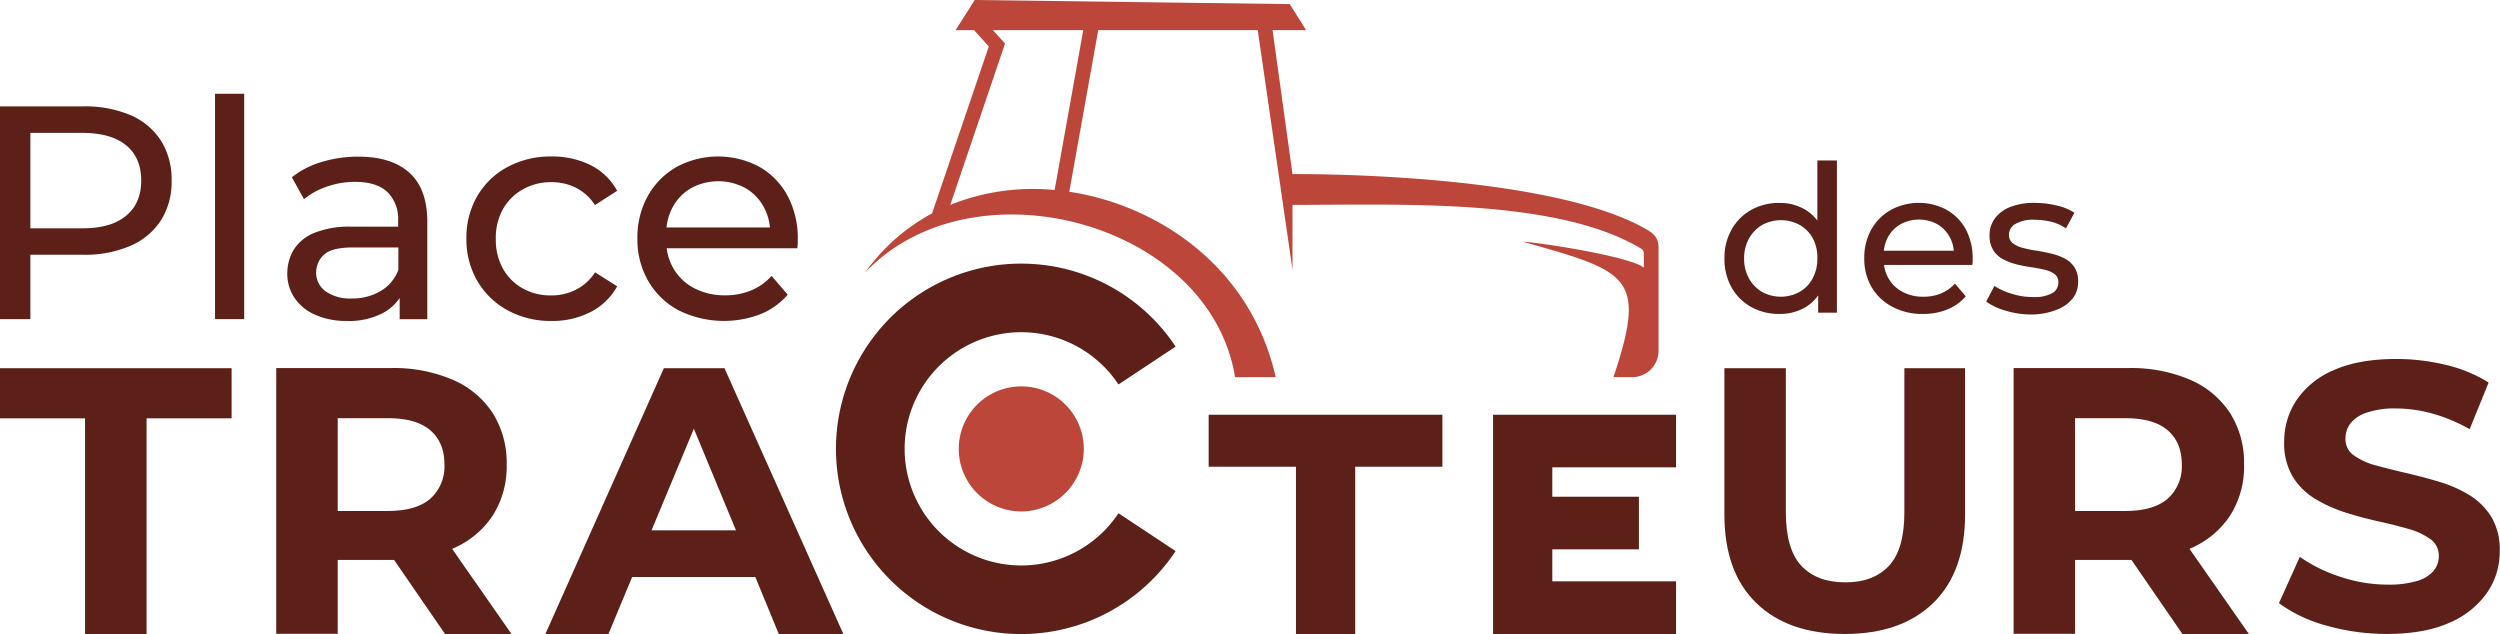 <svg xmlns="http://www.w3.org/2000/svg" viewBox="0 0 639.66 162.21">
  <defs>
    <style>.cls-1{fill:#5c2018;}.cls-2,.cls-3{fill:#bc4639;}.cls-3{fill-rule:evenodd;}</style>
  </defs>
  <g id="Calque_2" data-name="Calque 2">
    <g id="Layer_1" data-name="Layer 1">
      <polygon class="cls-1"
        points="0 107.03 21.76 107.03 21.76 162.21 37.5 162.21 37.5 107.03 59.26 107.03 59.26 94.21 0 94.21 0 107.03" />
      <path class="cls-1"
        d="M115.85,140.35a22.87,22.87,0,0,0,10.2-8.4,23.36,23.36,0,0,0,3.59-13.07,23.78,23.78,0,0,0-3.59-13.21,23.13,23.13,0,0,0-10.2-8.5,38.35,38.35,0,0,0-15.74-3H70.68v68H86.41V143.27h13.7l.73,0,13.07,19h17l-15.2-21.8Zm-5.73-12.77q-3.6,3.15-10.88,3.16H86.41V107H99.24q7.28,0,10.88,3.11t3.59,8.74A11,11,0,0,1,110.12,127.58Z" />
      <path class="cls-1"
        d="M169.86,94.21l-30.31,68h16.13l6.06-14.57h31.52l6,14.57h16.52l-30.41-68Zm-3.15,41.48,10.82-26,10.78,26Z" />
      <path class="cls-1"
        d="M487.26,131.08q0,9.54-4,13.75T472.1,149q-7.19,0-11.17-4.2t-4-13.75V94.21H441.21v37.44q0,14.72,8.16,22.64T472,162.21q14.48,0,22.63-7.92t8.16-22.64V94.21H487.26Z" />
      <path class="cls-1"
        d="M560.38,140.35a22.87,22.87,0,0,0,10.2-8.4,23.28,23.28,0,0,0,3.59-13.07,23.7,23.7,0,0,0-3.59-13.21,23.13,23.13,0,0,0-10.2-8.5,38.35,38.35,0,0,0-15.74-3H515.21v68h15.73V143.27h13.7l.73,0,13.07,19h17l-15.2-21.8Zm-5.73-12.77q-3.6,3.15-10.88,3.16H530.94V107h12.83q7.29,0,10.88,3.11t3.59,8.74A11,11,0,0,1,554.65,127.58Z" />
      <path class="cls-1"
        d="M637.47,132.29a17.08,17.08,0,0,0-5.68-5.63,32.29,32.29,0,0,0-7.72-3.4q-4.23-1.26-8.45-2.24t-7.73-1.94a17,17,0,0,1-5.63-2.57,5,5,0,0,1-2.14-4.23,6.46,6.46,0,0,1,1.26-3.94,8.83,8.83,0,0,1,4.18-2.76,21.87,21.87,0,0,1,7.48-1.07,35.22,35.22,0,0,1,9.33,1.31,41.47,41.47,0,0,1,9.52,4l4.86-11.95a36.63,36.63,0,0,0-11-4.52,53.73,53.73,0,0,0-12.63-1.5q-9.61,0-16,2.86a21.57,21.57,0,0,0-9.52,7.68,18.94,18.94,0,0,0-3.16,10.64,16.57,16.57,0,0,0,2.19,8.93,17.11,17.11,0,0,0,5.68,5.64,36,36,0,0,0,7.72,3.5q4.23,1.35,8.45,2.28t7.73,1.94a17.67,17.67,0,0,1,5.63,2.62A5.12,5.12,0,0,1,624,142.3a5.84,5.84,0,0,1-1.36,3.79,8.81,8.81,0,0,1-4.23,2.57,25,25,0,0,1-7.53.92,37.91,37.91,0,0,1-12.09-2,38.74,38.74,0,0,1-10.35-5.1l-5.34,11.85a36.64,36.64,0,0,0,12,5.69,55.7,55.7,0,0,0,15.64,2.18q9.71,0,16.08-2.91a22.28,22.28,0,0,0,9.56-7.68,18.36,18.36,0,0,0,3.21-10.49A16.39,16.39,0,0,0,637.47,132.29Z" />
      <path class="cls-1"
        d="M7.77,65.18H21.21a29.32,29.32,0,0,0,12.2-2.3,17.6,17.6,0,0,0,7.78-6.52,18.42,18.42,0,0,0,2.72-10.14A18.58,18.58,0,0,0,41.19,36a17.31,17.31,0,0,0-7.78-6.53,29.83,29.83,0,0,0-12.2-2.25H0V81.65H7.77Zm24.52-28q3.84,3.19,3.84,9t-3.84,9Q28.44,58.43,21,58.42H7.77V34H21Q28.44,34,32.29,37.2Z" />
      <rect class="cls-1" x="55.02" y="23.99" width="7.46" height="57.66" />
      <path class="cls-1"
        d="M90.06,58a24,24,0,0,0-9.75,1.63,11.05,11.05,0,0,0-5.21,4.35A11.83,11.83,0,0,0,73.51,70a10.85,10.85,0,0,0,1.87,6.25,12.22,12.22,0,0,0,5.32,4.31,19.35,19.35,0,0,0,8,1.56A18.63,18.63,0,0,0,98.14,80a12,12,0,0,0,4.12-3.75v5.42h7.07V56.78q0-8.46-4.58-12.58T91.69,40.08a31.87,31.87,0,0,0-9.36,1.36,22.31,22.31,0,0,0-7.65,3.92l3.1,5.6a18.58,18.58,0,0,1,5.91-3.23,21.86,21.86,0,0,1,7.15-1.2q5.52,0,8.28,2.6a9.64,9.64,0,0,1,2.75,7.34V58ZM97.33,74.5A14.08,14.08,0,0,1,90,76.37a10.85,10.85,0,0,1-6.69-1.83,5.81,5.81,0,0,1-2.41-4.86,6,6,0,0,1,2-4.5q1.93-1.88,7.53-1.87h11.5v5.75A10.54,10.54,0,0,1,97.33,74.5Z" />
      <path class="cls-1"
        d="M129.89,79.4a22.9,22.9,0,0,0,11.23,2.72,21.31,21.31,0,0,0,10-2.29,16.26,16.26,0,0,0,6.8-6.57l-5.67-3.58a12.58,12.58,0,0,1-4.94,4.47A13.89,13.89,0,0,1,141,75.59a14.47,14.47,0,0,1-7.23-1.79,13.1,13.1,0,0,1-5.05-5,15.26,15.26,0,0,1-1.86-7.69,15.09,15.09,0,0,1,1.86-7.66,13.28,13.28,0,0,1,5.05-5A14.57,14.57,0,0,1,141,46.61,13.88,13.88,0,0,1,147.29,48a12.66,12.66,0,0,1,4.94,4.47l5.67-3.65a15.68,15.68,0,0,0-6.8-6.57,21.9,21.9,0,0,0-10-2.21,23.1,23.1,0,0,0-11.23,2.68,19.71,19.71,0,0,0-7.73,7.42,21,21,0,0,0-2.8,10.88,21,21,0,0,0,2.8,10.88A20,20,0,0,0,129.89,79.4Z" />
      <path class="cls-1"
        d="M173.64,79.4a26.12,26.12,0,0,0,20.9,1,18.08,18.08,0,0,0,7-5l-4.12-4.81a14.49,14.49,0,0,1-5.25,3.73,17.11,17.11,0,0,1-6.64,1.24,16.61,16.61,0,0,1-7.85-1.79,13.05,13.05,0,0,1-5.32-5,13.41,13.41,0,0,1-1.77-5.24H204q.08-.55.12-1.17c0-.41,0-.78,0-1.09a23,23,0,0,0-2.6-11.15,18.74,18.74,0,0,0-7.19-7.42,22.41,22.41,0,0,0-21.18,0,19.41,19.41,0,0,0-7.38,7.42,21.69,21.69,0,0,0-2.68,10.88,21.23,21.23,0,0,0,2.76,10.88A19.59,19.59,0,0,0,173.64,79.4Zm3.22-31.28a14.62,14.62,0,0,1,13.87,0A12.51,12.51,0,0,1,195.44,53a13.35,13.35,0,0,1,1.56,5.2H170.53A14.21,14.21,0,0,1,172.12,53,12.35,12.35,0,0,1,176.86,48.12Z" />
      <path class="cls-1"
        d="M448.06,78.54a14.51,14.51,0,0,0,7.22,1.79,13,13,0,0,0,6.46-1.6,10.87,10.87,0,0,0,3.46-3.13V80H470V41.06h-5V56.44a10.83,10.83,0,0,0-3.36-2.94,12.86,12.86,0,0,0-6.35-1.58,14.51,14.51,0,0,0-7.22,1.79,13,13,0,0,0-5,5,14.55,14.55,0,0,0-1.84,7.43,14.65,14.65,0,0,0,1.84,7.45A13,13,0,0,0,448.06,78.54Zm-.5-17.61a9.11,9.11,0,0,1,3.36-3.39,10.06,10.06,0,0,1,9.53,0,8.83,8.83,0,0,1,3.36,3.39A10.35,10.35,0,0,1,465,66.1a10.54,10.54,0,0,1-1.23,5.17,8.69,8.69,0,0,1-3.36,3.44,10,10,0,0,1-9.53,0,9,9,0,0,1-3.36-3.44,10.34,10.34,0,0,1-1.26-5.17A10.16,10.16,0,0,1,447.56,60.93Z" />
      <path class="cls-1"
        d="M498.12,53.71a15.08,15.08,0,0,0-14.31,0,13,13,0,0,0-5,5A14.67,14.67,0,0,0,477,66.1a14.34,14.34,0,0,0,1.86,7.35,13.21,13.21,0,0,0,5.25,5A16.14,16.14,0,0,0,492,80.33a16.33,16.33,0,0,0,6.27-1.16,12.21,12.21,0,0,0,4.7-3.36l-2.78-3.25a9.88,9.88,0,0,1-3.55,2.52,11.55,11.55,0,0,1-4.49.84,11.22,11.22,0,0,1-5.3-1.21,8.76,8.76,0,0,1-3.59-3.39,9.13,9.13,0,0,1-1.2-3.54h22.59c0-.24.06-.51.08-.79s0-.52,0-.73A15.58,15.58,0,0,0,503,58.72,12.73,12.73,0,0,0,498.12,53.71Zm-11.81,3.65a9.89,9.89,0,0,1,9.37,0,8.5,8.5,0,0,1,3.18,3.28,9,9,0,0,1,1.05,3.52H482a9.56,9.56,0,0,1,1.07-3.49A8.31,8.31,0,0,1,486.31,57.36Z" />
      <path class="cls-1"
        d="M526.1,79.3a9.43,9.43,0,0,0,4.15-2.86,6.76,6.76,0,0,0,1.47-4.36,6.58,6.58,0,0,0-1-3.78,6.69,6.69,0,0,0-2.52-2.2,15.17,15.17,0,0,0-3.44-1.23c-1.26-.3-2.52-.55-3.78-.74a30.51,30.51,0,0,1-3.44-.71,7,7,0,0,1-2.52-1.18,2.6,2.6,0,0,1-1-2.18,3.18,3.18,0,0,1,1.63-2.75,9,9,0,0,1,4.93-1.08,18.49,18.49,0,0,1,4.1.47,12,12,0,0,1,3.93,1.73l2.16-4a13.88,13.88,0,0,0-4.6-1.86,24.13,24.13,0,0,0-5.53-.66,16.81,16.81,0,0,0-6.17,1,9,9,0,0,0-4,2.91,7.12,7.12,0,0,0-1.42,4.41,7,7,0,0,0,1,3.86,6.55,6.55,0,0,0,2.52,2.26A15.25,15.25,0,0,0,516,67.65c1.26.3,2.52.54,3.78.73s2.41.42,3.44.66a6.52,6.52,0,0,1,2.49,1.1,2.46,2.46,0,0,1,.95,2A3.13,3.13,0,0,1,525.13,75a9.64,9.64,0,0,1-5.06,1,17.45,17.45,0,0,1-5.36-.84,17.06,17.06,0,0,1-4.41-2l-2.1,4a15.5,15.5,0,0,0,4.91,2.31,22.63,22.63,0,0,0,6.59,1A17.75,17.75,0,0,0,526.1,79.3Z" />
      <polygon class="cls-1"
        points="309.25 119.42 331.59 119.42 331.59 162.21 346.75 162.21 346.75 119.42 369.06 119.42 369.06 106.12 309.25 106.12 309.25 119.42" />
      <polygon class="cls-1"
        points="382.02 127.09 382.02 140.56 382.02 148.75 382.02 162.21 397.18 162.21 428.84 162.21 428.84 148.75 397.18 148.75 397.18 140.56 419.34 140.56 419.34 127.09 397.18 127.09 397.18 119.58 428.84 119.58 428.84 106.12 382.02 106.12 382.02 127.09" />
      <path class="cls-1"
        d="M261.31,85a29.84,29.84,0,0,1,24.87,13.37l14.62-9.69a47.39,47.39,0,1,0,0,52.32l-14.62-9.68A29.84,29.84,0,1,1,261.31,85Z" />
      <path class="cls-2"
        d="M261.31,130.86a16,16,0,1,1,16-16A16.06,16.06,0,0,1,261.31,130.86Z" />
      <path class="cls-3"
        d="M269.84,48.62l7.33-40.91H254.05l2.47,2.74.63.7-.29.87-13.72,40.4a56.67,56.67,0,0,1,26.7-3.8M421.36,58.74c2,1.13,3,2.37,3,4.56V89.77a6.72,6.72,0,0,1-6.73,6.72h-4.8c8.65-25.89,3.87-27-23.23-34.66,5.1.32,27.74,3.86,31,6.67V65c0-1-.37-1.2-1.25-1.71-21.6-12.55-60.62-10.87-88.65-10.87V69L321.81,7.71H281l-7.41,41.36c21.41,3.19,46.13,18.11,52.82,47.42H316c-6.39-39.63-67.07-55.9-94.67-26.74a50.18,50.18,0,0,1,17.15-15.14l.65-1.92L253,11.89l-3.77-4.18H244.5l4.45-7L249.4,0,330,1.05l4.19,6.66H325.6c1,7.24,4.27,30.76,5.11,36.84C330.71,44.55,395.72,43.85,421.36,58.74Z" />
    </g>
  </g>
</svg>
